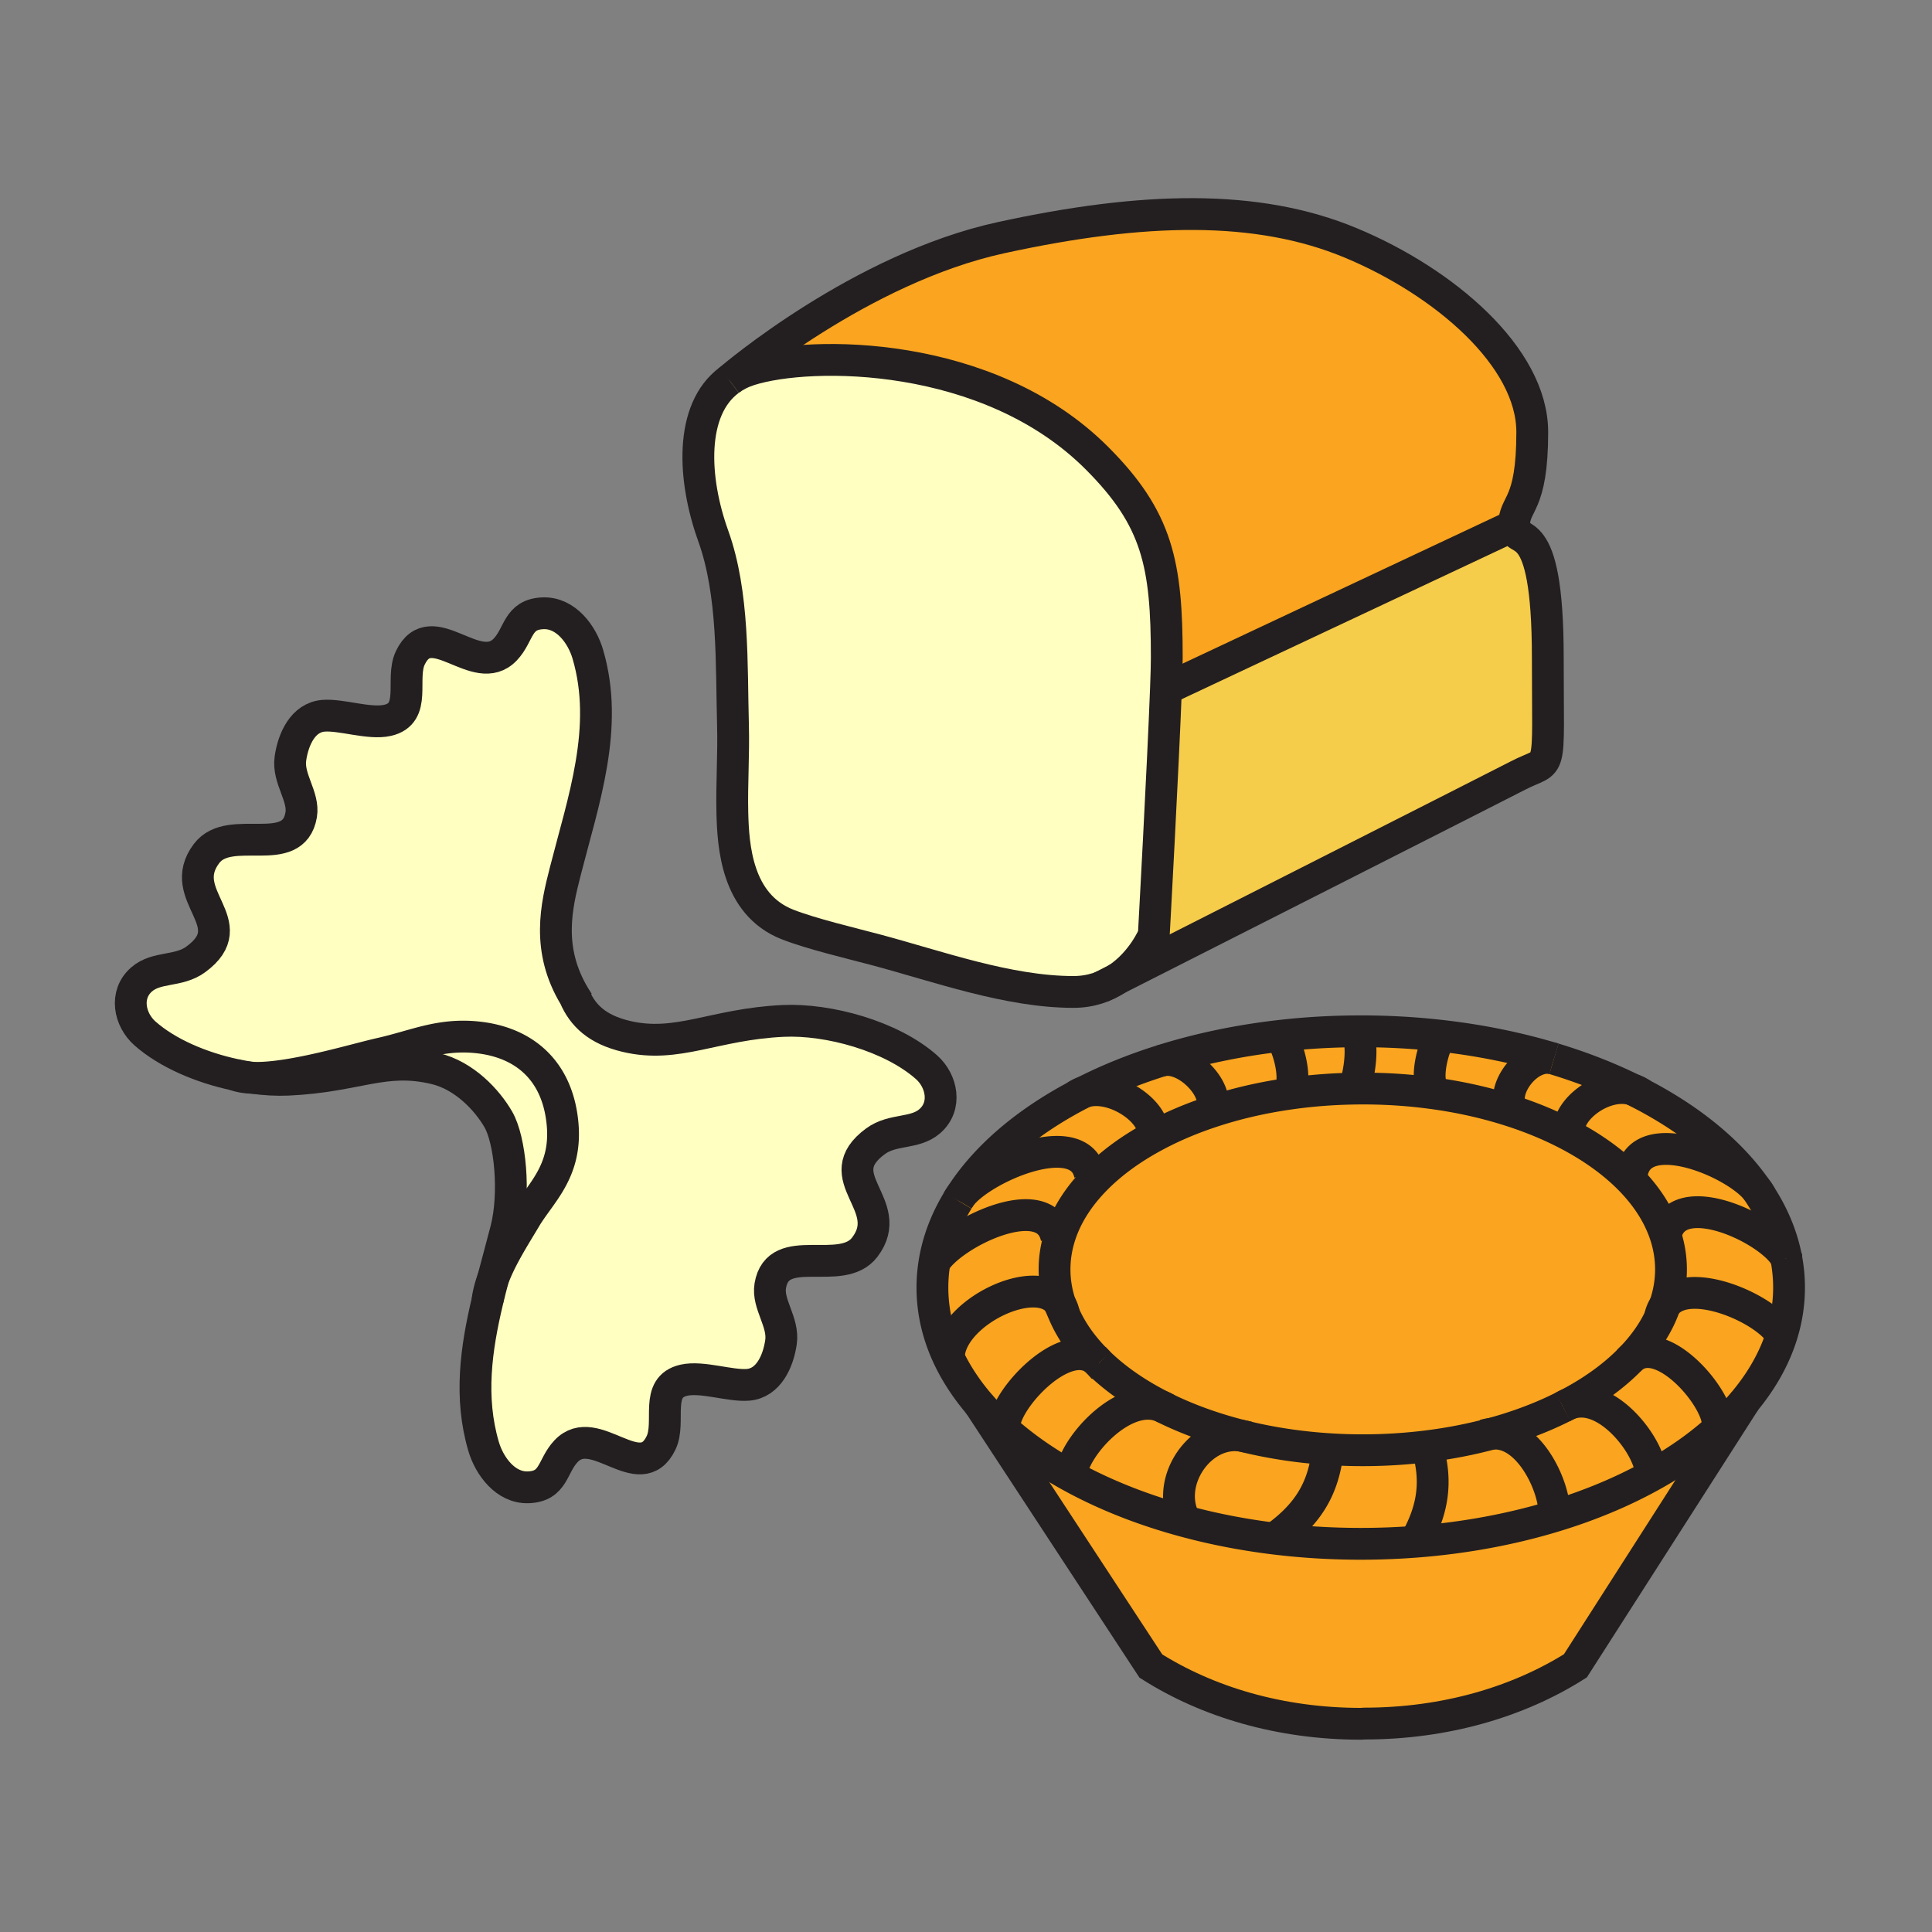 <svg xmlns="http://www.w3.org/2000/svg" width="850.394" height="850.394" viewBox="0 0 850.394 850.394" overflow="visible"><rect x="0" y="0" width="850.394" height="850.394" fill="#808080" stroke="none"/><path d="M684.15 667.37c15.569-4.72 29.89-10.71 42.6-17.74 11.29-6.21 21.3-13.25 29.78-20.96 4.27-3.88 8.149-7.93 11.6-12.13l.01.01-74.71 116.68c-25.069 15.85-57.22 25.42-92.84 25.42l-1.479.1c-35.641 0-67.49-9.57-92.551-25.43l-75.63-115.37a117.6 117.6 0 0 0 10.65 10.91c8.52 7.72 18.58 14.77 29.92 20.979 14.79 8.13 31.75 14.86 50.31 19.84 12.44 3.351 25.591 5.91 39.29 7.58 12.221 1.49 24.881 2.271 37.841 2.271 8.109 0 16.09-.311 23.93-.9 21.809-1.65 42.449-5.54 61.279-11.26zM786.24 553.8a68.874 68.874 0 0 1 1.229 12.94c0 7.229-1.14 14.3-3.31 21.149l-.021-.01c-5.68-11.37-41.42-27.42-51.359-13.2 1.79-5.149 2.729-10.479 2.729-15.939 0-5.101-.819-10.08-2.38-14.91 4.62-22.68 46.83-2.54 53.11 9.96v.01z" fill="#faa41f"/><path d="M774.75 525.94c5.72 8.8 9.64 18.14 11.49 27.85-6.28-12.5-48.49-32.64-53.11-9.96-3.17-9.82-9.41-19.01-18.12-27.19l3.391-.6c4.3-21.39 44.79-4.83 54.85 7.64.519.75 1.019 1.5 1.499 2.26zM768.13 616.54c-3.45 4.2-7.33 8.25-11.6 12.13l-.44-1.3c.72-11.58-24.689-41.44-38.14-29.45 6.899-7.13 11.97-14.95 14.83-23.24 9.939-14.22 45.68 1.83 51.359 13.2l.021.01c-3.2 10.09-8.65 19.71-16.03 28.65z" fill="#faa41f"/><path d="M773.25 523.68c-10.06-12.47-50.55-29.029-54.85-7.64l-3.391.6c-6.71-6.31-14.88-12.02-24.229-16.979-2.511-10.74 15.479-23.99 27.93-20.03 1.31.64 2.6 1.29 3.88 1.96 21.92 11.399 39.39 25.779 50.66 42.089zM756.53 628.67c-8.48 7.71-18.49 14.75-29.78 20.96l-.1-.18c.71-11.45-19.55-38.52-36.6-31.27 11.08-5.779 20.54-12.63 27.9-20.26 13.45-11.99 38.859 17.87 38.14 29.45l.44 1.3z" fill="#faa41f"/><path d="M726.65 649.45l.1.18c-12.71 7.03-27.03 13.021-42.6 17.74.77-12.51-11.261-38-27.66-36.28 11.46-3.1 22.05-7.1 31.52-11.859.021-.011.05-.03.07-.04.66-.32 1.32-.66 1.97-1.011 17.05-7.25 37.31 19.82 36.6 31.27zM584.47 637.83l-.02.27c-1.75 17.15-8.83 28.53-23.32 38.891l-.03.27c-13.699-1.67-26.85-4.229-39.29-7.58l.011-.02c-9.66-17.101 6.609-40.771 25.029-37.62 11.78 2.939 24.41 4.919 37.62 5.789z" fill="#faa41f"/><path d="M546.85 632.04c-18.42-3.15-34.689 20.52-25.029 37.62l-.011.02c-18.56-4.979-35.52-11.71-50.31-19.84.03-11.689 22.79-37.689 39.79-30.8.74.38 1.49.75 2.24 1.12 10.01 4.84 21.21 8.86 33.32 11.88z" fill="#faa41f"/><path d="M546.85 632.04c-18.42-3.15-34.689 20.52-25.029 37.62l-.011.02c-18.56-4.979-35.52-11.71-50.31-19.84.03-11.689 22.79-37.689 39.79-30.8.74.38 1.49.75 2.24 1.12 10.01 4.84 21.21 8.86 33.32 11.88z" fill="#faa41f"/><path d="M584.47 637.83l-.02.27c-1.75 17.15-8.83 28.53-23.32 38.891l-.03.27c-13.699-1.67-26.85-4.229-39.29-7.58l.011-.02c-9.66-17.101 6.609-40.771 25.029-37.62 11.78 2.939 24.41 4.919 37.62 5.789zM726.65 649.45l.1.18c-12.71 7.03-27.03 13.021-42.6 17.74.77-12.51-11.261-38-27.66-36.28 11.46-3.1 22.05-7.1 31.52-11.859.021-.011.05-.03.07-.04.66-.32 1.32-.66 1.97-1.011 17.05-7.25 37.31 19.82 36.6 31.27z" fill="#faa41f"/><path d="M756.53 628.67c-8.48 7.71-18.49 14.75-29.78 20.96l-.1-.18c.71-11.45-19.55-38.52-36.6-31.27 11.08-5.779 20.54-12.63 27.9-20.26 13.45-11.99 38.859 17.87 38.14 29.45l.44 1.3zM773.25 523.68c-10.06-12.47-50.55-29.029-54.85-7.64l-3.391.6c-6.71-6.31-14.88-12.02-24.229-16.979-2.511-10.74 15.479-23.99 27.93-20.03 1.31.64 2.6 1.29 3.88 1.96 21.92 11.399 39.39 25.779 50.66 42.089z" fill="#faa41f"/><path d="M768.13 616.54c-3.45 4.2-7.33 8.25-11.6 12.13l-.44-1.3c.72-11.58-24.689-41.44-38.14-29.45 6.899-7.13 11.97-14.95 14.83-23.24 9.939-14.22 45.68 1.83 51.359 13.2l.021.01c-3.2 10.09-8.65 19.71-16.03 28.65zM774.75 525.94c5.72 8.8 9.64 18.14 11.49 27.85-6.28-12.5-48.49-32.64-53.11-9.96-3.17-9.82-9.41-19.01-18.12-27.19l3.391-.6c4.3-21.39 44.79-4.83 54.85 7.64.519.75 1.019 1.5 1.499 2.26z" fill="#faa41f"/><path d="M786.24 553.8a68.874 68.874 0 0 1 1.229 12.94c0 7.229-1.14 14.3-3.31 21.149l-.021-.01c-5.68-11.37-41.42-27.42-51.359-13.2 1.79-5.149 2.729-10.479 2.729-15.939 0-5.101-.819-10.08-2.38-14.91 4.62-22.68 46.83-2.54 53.11 9.96v.01zM482.59 598.81c-13.58-11.88-41.229 17.921-40.51 29.49l-.5.561a117.47 117.47 0 0 1-10.65-10.91c-5.479-6.431-9.97-13.22-13.34-20.29l.04-.021c0-19.819 39.561-38.909 49.061-23.56.479 1.47 1.04 2.92 1.67 4.36 3.139 7.24 7.969 14.08 14.229 20.37z" fill="#faa41f"/><path d="M465.06 544.81l1.091.32a48.045 48.045 0 0 0-1.98 13.61c0 5.25.87 10.38 2.521 15.34-9.5-15.35-49.061 3.74-49.061 23.56l-.04.021c-4.67-9.82-7.17-20.2-7.17-30.92 0-3.721.3-7.4.89-11.021 7.109-12.59 49.239-33.38 53.749-10.91zM483.77 599.98c7.421 7.18 16.73 13.609 27.521 19.06-17-6.89-39.76 19.11-39.79 30.8-11.34-6.21-21.4-13.26-29.92-20.979l.5-.561c-.72-11.569 26.93-41.37 40.51-29.49.36.36.72.73 1.101 1.08.028.03.048.06.078.09z" fill="#faa41f"/><path d="M479.76 516.97l2.38 2.141c-7.76 7.92-13.26 16.689-15.989 26.02l-1.091-.32c-4.51-22.47-46.64-1.68-53.75 10.91 1.54-9.51 5.05-18.67 10.3-27.34.02-.04.04-.07.06-.11.3-.489.61-.989.93-1.489 0-.021.02-.04.03-.05 9.19-12.662 52.76-31.562 57.13-9.762z" fill="#faa41f"/><path d="M477.06 480.7c12.73-4.36 32.721 8.939 30.37 19.76-9.93 5.41-18.479 11.7-25.29 18.65l-2.38-2.141c-4.37-21.8-47.939-2.899-57.13 9.761 10.851-17.11 28.46-32.24 50.89-44.2 1.17-.63 2.35-1.24 3.54-1.83z" fill="#faa41f"/><path d="M511.05 466.93c11.34-3.09 26.98 14.021 21.71 22.011l.17.529c-9.229 3.07-17.779 6.761-25.5 10.99 2.351-10.82-17.64-24.12-30.37-19.76 10.42-5.31 21.81-9.93 33.99-13.77z" fill="#faa41f"/><path d="M532.76 488.94c5.271-7.99-10.37-25.101-21.71-22.011 16.36-5.18 34.141-8.939 52.9-11.04l.1.88c3.54 5.261 6.46 18.131 3.8 22.811l.25 1.75c-12.489 1.74-24.3 4.51-35.17 8.14l-.17-.53z" fill="#faa41f"/><path d="M597.36 453.95c2.489 5.87 1.42 14.89 0 20.89l.04 4.311c-10.08.1-19.881.84-29.301 2.18l-.25-1.75c2.66-4.68-.26-17.55-3.8-22.811l-.1-.88a308.49 308.49 0 0 1 33.411-1.94z" fill="#faa41f"/><path d="M597.36 474.84c1.42-6 2.489-15.02 0-20.89.52-.01 1.05-.01 1.58-.01 12.01 0 23.76.67 35.14 1.96-3.521 5.3-6.42 18.09-3.771 22.75l-.31 2.46c-9.7-1.301-19.8-1.98-30.17-1.98-.811 0-1.62 0-2.43.021l-.039-4.311zM628.13 636.6c4.58 15.21 2.811 27.801-5.26 42.03-7.84.59-15.82.9-23.93.9-12.96 0-25.62-.78-37.841-2.271l.03-.27c14.49-10.36 21.57-21.74 23.32-38.891l.02-.27c5.04.34 10.17.51 15.36.51 9.711.002 19.171-.598 28.301-1.738z" fill="#faa41f"/><path d="M683.88 466.01c-11.33-3.12-23.74 13.99-18.47 22.01l-.3.921c-10.88-3.521-22.67-6.181-35.11-7.83l.31-2.46c-2.649-4.66.25-17.45 3.771-22.75 17.589 1.979 34.309 5.419 49.799 10.109zM656.49 631.09c16.399-1.72 28.43 23.771 27.66 36.28-18.83 5.72-39.471 9.61-61.28 11.26 8.07-14.229 9.84-26.82 5.26-42.03 9.9-1.23 19.39-3.09 28.36-5.51z" fill="#faa41f"/><path d="M718.71 479.63c-12.45-3.96-30.44 9.29-27.93 20.03-7.79-4.13-16.4-7.74-25.67-10.72l.3-.921c-5.271-8.02 7.14-25.13 18.47-22.01.03.01.07.021.101.03 12.429 3.761 24.069 8.331 34.729 13.591z" fill="#faa41f"/><path d="M732.78 574.68c-2.86 8.29-7.931 16.11-14.83 23.24-7.36 7.63-16.82 14.48-27.9 20.26-.66.29-1.319.62-1.97 1.011-.021.01-.05.029-.07.04-9.47 4.76-20.06 8.76-31.52 11.859-8.971 2.42-18.46 4.28-28.36 5.51a228.349 228.349 0 0 1-28.3 1.74c-5.19 0-10.32-.17-15.36-.51-13.21-.87-25.84-2.85-37.62-5.79-12.109-3.021-23.31-7.04-33.319-11.88-.73-.44-1.48-.811-2.24-1.12-10.79-5.45-20.1-11.88-27.521-19.06-.029-.03-.05-.061-.079-.091a11.27 11.27 0 0 0-1.101-1.08c-6.26-6.29-11.09-13.13-14.229-20.369-.341-1.69-.91-3.131-1.67-4.36-1.65-4.96-2.521-10.09-2.521-15.34 0-4.641.68-9.19 1.98-13.61 2.729-9.33 8.229-18.1 15.989-26.02 6.811-6.95 15.36-13.24 25.29-18.65 7.721-4.229 16.271-7.92 25.5-10.99 10.87-3.63 22.681-6.399 35.17-8.14 9.42-1.34 19.221-2.08 29.301-2.18.81-.021 1.619-.021 2.43-.021 10.37 0 20.47.68 30.17 1.98 12.44 1.649 24.23 4.31 35.11 7.83 9.27 2.979 17.88 6.59 25.67 10.72 9.35 4.96 17.52 10.67 24.229 16.979 8.71 8.181 14.95 17.37 18.12 27.19 1.561 4.83 2.38 9.81 2.38 14.91.001 5.462-.939 10.792-2.729 15.942zM674.44 190.19c0 33.09-7.99 30.81-7.99 41.07l-152.94 71.88-.3-.01c.23-6.11.36-10.89.36-13.68 0-41.07-3.99-61.04-30.801-87.85-47.619-47.63-126.06-47.34-152.879-38.79-3.37 1.08-6.31 2.59-8.85 4.46 1.74-1.48 57.75-49.16 119.52-62.64 62.74-13.69 112.94-14.83 154 2.29 41.08 17.1 79.88 50.19 79.88 83.27z" fill="#faa41f"/><path d="M681.28 289.45c0 53.62 2.279 43.92-13.12 51.91-8.83 4.57-143.94 73.04-176.47 89.52 11.279-7.41 16.17-19.36 16.17-19.36s4.1-74.52 5.35-108.39l.3.01 152.94-71.88c0 10.27 14.83-6.84 14.83 58.19z" fill="#f6cc4b"/><path d="M491.69 430.88c-5.061 3.33-11.41 5.74-19.19 5.74-28.77 0-59.64-11.27-87.14-18.6-10.79-2.87-28.2-6.97-38.75-11.11-22.42-8.82-23.9-34.68-24.26-49.17-.3-12.71.63-25.73.28-38.57-.73-26.74.48-57.81-8.71-83.34-8.96-24.91-10.54-55.49 7.08-68.52l.04-.04c2.54-1.87 5.48-3.38 8.85-4.46 26.82-8.55 105.26-8.84 152.879 38.79 26.811 26.81 30.801 46.78 30.801 87.85 0 2.79-.13 7.57-.36 13.68-1.25 33.87-5.35 108.39-5.35 108.39s-4.89 11.95-16.17 19.36zM222.78 541.16c4.07-16.05 1.78-39.34-3.42-48.4-4.95-8.59-15-19.37-27.86-22.43-22.61-5.36-34.03 3.49-64.68 4.91-4.88.229-10.23-.061-15.75-.83 16.69.64 45.26-8.17 56.53-10.68 15.01-3.36 25.71-8.74 42.01-7.181 21.83 2.101 36.06 15.42 38.04 38.47 1.78 20.881-9.84 30.11-16.51 41.4-4.53 7.66-10.7 17.12-14.16 26.57 1.92-7.339 3.96-14.619 5.8-21.829z" fill="#ffffc2"/><path d="M103.41 473.07c-14.7-3.12-29.68-9.42-39.62-18.21-6.84-6.061-9.09-17.17-1.42-23.79 6.65-5.74 16.19-3.21 23.79-8.771 21.84-15.95-9.41-27.94 4.78-46.65 10.28-13.54 38.25 3.11 41.63-17.01 1.36-8.06-6.01-15.94-4.74-24.74 1.22-8.62 5.55-18.09 14.5-18.84 7.81-.66 20.2 3.83 28.22 2.02 13.19-2.98 5.59-18.27 10.08-27.57 9.29-19.31 29.18 9.7 41.79-3.65 6.24-6.6 5.21-15.51 16.66-15.92 10-.34 17.11 9.3 19.66 18.03 9.5 32.26-2.01 64.52-9.9 95.48-3.94 15.39-8.52 34.32 4.1 55.229 3.6 8.33 9.93 14.471 22.66 17.49 22.64 5.37 38.53-5.39 69.16-6.8 19.9-.92 47.58 6.68 63.05 20.37 6.82 6.05 9.07 17.17 1.41 23.79-6.64 5.729-16.19 3.21-23.8 8.77-21.82 15.96 9.43 27.94-4.77 46.65-10.29 13.53-38.24-3.12-41.61 17-1.36 8.08 5.98 15.95 4.73 24.75-1.23 8.609-5.56 18.1-14.51 18.84-7.82.65-20.21-3.84-28.23-2.03-13.19 2.99-5.58 18.29-10.07 27.601-9.28 19.29-29.17-9.721-41.79 3.63-6.25 6.59-5.21 15.52-16.66 15.92-9.99.35-17.1-9.32-19.66-18.021-6.32-21.51-3.31-43 1.73-64.109.76-3.19 1.57-6.37 2.4-9.54 3.46-9.45 9.63-18.91 14.16-26.57 6.67-11.29 18.29-20.52 16.51-41.4-1.98-23.05-16.21-36.369-38.04-38.47-16.3-1.56-27 3.82-42.01 7.181-11.27 2.51-39.84 11.319-56.53 10.68-2.53-.34-5.09-.79-7.66-1.34z" fill="#ffffc2"/><g fill="none" stroke="#231f20" stroke-width="14"><path d="M321.04 167.27c2.54-1.87 5.48-3.38 8.85-4.46 26.82-8.55 105.26-8.84 152.879 38.79 26.811 26.81 30.801 46.78 30.801 87.85 0 2.79-.13 7.57-.36 13.68-1.25 33.87-5.35 108.39-5.35 108.39s-4.891 11.95-16.17 19.36c-5.061 3.33-11.41 5.74-19.19 5.74-28.77 0-59.64-11.27-87.14-18.6-10.79-2.87-28.2-6.97-38.75-11.11-22.42-8.82-23.9-34.68-24.26-49.17-.3-12.71.63-25.73.28-38.57-.73-26.74.48-57.81-8.71-83.34-8.96-24.91-10.54-55.49 7.08-68.52"/><path d="M321 167.31l.04-.04c1.74-1.48 57.75-49.16 119.52-62.64 62.74-13.69 112.94-14.83 154 2.29 41.08 17.1 79.881 50.19 79.881 83.27 0 33.09-7.99 30.81-7.99 41.07 0 10.27 14.83-6.84 14.83 58.19 0 53.62 2.279 43.92-13.12 51.91-8.83 4.57-143.94 73.04-176.47 89.52-4.48 2.28-7.011 3.561-7.011 3.561M666.45 231.26l-152.94 71.88M254.64 441.36c-.6-.9-1.17-1.79-1.7-2.681-12.62-20.91-8.04-39.84-4.1-55.229 7.89-30.96 19.4-63.22 9.9-95.48-2.55-8.73-9.66-18.37-19.66-18.03-11.45.41-10.42 9.32-16.66 15.92-12.61 13.35-32.5-15.66-41.79 3.65-4.49 9.3 3.11 24.59-10.08 27.57-8.02 1.81-20.41-2.68-28.22-2.02-8.95.75-13.28 10.22-14.5 18.84-1.27 8.8 6.1 16.68 4.74 24.74-3.38 20.12-31.35 3.47-41.63 17.01-14.19 18.71 17.06 30.7-4.78 46.65-7.6 5.561-17.14 3.03-23.79 8.771-7.67 6.62-5.42 17.729 1.42 23.79 9.94 8.79 24.92 15.09 39.62 18.21 2.57.55 5.13 1 7.66 1.34 5.52.77 10.87 1.06 15.75.83 30.65-1.42 42.07-10.271 64.68-4.91 12.86 3.06 22.91 13.84 27.86 22.43 5.2 9.061 7.49 32.351 3.42 48.4-1.84 7.21-3.88 14.49-5.8 21.83-.83 3.17-1.64 6.35-2.4 9.54-5.04 21.109-8.05 42.6-1.73 64.109 2.56 8.7 9.67 18.37 19.66 18.021 11.45-.4 10.41-9.33 16.66-15.92 12.62-13.351 32.51 15.66 41.79-3.63 4.49-9.311-3.12-24.61 10.07-27.601 8.02-1.81 20.41 2.681 28.23 2.03 8.95-.74 13.28-10.23 14.51-18.84 1.25-8.8-6.09-16.67-4.73-24.75 3.37-20.12 31.32-3.47 41.61-17 14.2-18.71-17.05-30.69 4.77-46.65 7.61-5.56 17.16-3.04 23.8-8.77 7.66-6.62 5.41-17.74-1.41-23.79-15.47-13.69-43.15-21.29-63.05-20.37-30.63 1.41-46.52 12.17-69.16 6.8-12.73-3.02-19.06-9.16-22.66-17.49-.04-.069-.07-.149-.1-.22"/><path d="M103.3 473.03c.04.01.07.029.11.04 2.05.81 4.67 1.229 7.66 1.34 16.69.64 45.26-8.17 56.53-10.68 15.01-3.36 25.71-8.74 42.01-7.181 21.83 2.101 36.06 15.42 38.04 38.47 1.78 20.881-9.84 30.11-16.51 41.4-4.53 7.66-10.7 17.12-14.16 26.57-1.17 3.2-2.03 6.41-2.4 9.54M483.69 599.89c-.381-.35-.74-.72-1.101-1.08-6.26-6.29-11.09-13.13-14.229-20.369a48.324 48.324 0 0 1-1.67-4.36c-1.65-4.96-2.521-10.09-2.521-15.34 0-4.641.68-9.19 1.98-13.61 2.729-9.33 8.229-18.1 15.989-26.02 6.811-6.95 15.36-13.24 25.29-18.65 7.721-4.229 16.271-7.92 25.5-10.99 10.87-3.63 22.681-6.399 35.17-8.14 9.42-1.34 19.221-2.08 29.301-2.18.81-.021 1.619-.021 2.43-.021 10.37 0 20.47.68 30.17 1.98 12.44 1.649 24.23 4.31 35.11 7.83 9.27 2.979 17.88 6.59 25.67 10.72 9.35 4.96 17.52 10.67 24.229 16.979 8.71 8.181 14.95 17.37 18.12 27.19 1.561 4.83 2.38 9.81 2.38 14.91 0 5.46-.939 10.79-2.729 15.939-2.86 8.29-7.931 16.11-14.83 23.24-7.36 7.63-16.82 14.48-27.9 20.26-.649.351-1.31.69-1.97 1.011M688.01 619.23c-9.47 4.76-20.06 8.76-31.52 11.859-8.971 2.42-18.46 4.28-28.36 5.51a228.349 228.349 0 0 1-28.3 1.74c-5.19 0-10.32-.17-15.36-.51-13.21-.87-25.84-2.85-37.62-5.79-12.109-3.021-23.31-7.04-33.319-11.88-.75-.37-1.5-.74-2.24-1.12-10.79-5.45-20.1-11.88-27.521-19.06M683.98 466.04c12.43 3.76 24.069 8.33 34.729 13.59 1.31.64 2.6 1.29 3.88 1.96 21.92 11.4 39.391 25.78 50.66 42.09.52.75 1.02 1.5 1.5 2.261 5.72 8.8 9.64 18.14 11.49 27.85"/><path d="M422.63 526.73c10.851-17.11 28.46-32.24 50.89-44.2 1.171-.63 2.351-1.24 3.54-1.83 10.421-5.311 21.811-9.931 33.99-13.771 16.36-5.18 34.141-8.939 52.9-11.04 10.84-1.229 22-1.89 33.41-1.939.52-.01 1.05-.01 1.58-.01 12.01 0 23.76.67 35.14 1.96 17.59 1.979 34.31 5.42 49.8 10.109M421.67 528.27c.3-.489.61-.989.93-1.489M786.24 553.8a68.874 68.874 0 0 1 1.229 12.94c0 7.229-1.14 14.3-3.31 21.149-3.2 10.091-8.65 19.71-16.03 28.65-3.45 4.2-7.33 8.25-11.6 12.13-8.48 7.71-18.49 14.75-29.78 20.96-12.71 7.03-27.03 13.021-42.6 17.74-18.83 5.72-39.471 9.61-61.28 11.26-7.84.59-15.82.9-23.93.9-12.96 0-25.62-.78-37.841-2.271-13.699-1.67-26.85-4.229-39.29-7.58-18.56-4.979-35.52-11.71-50.31-19.84-11.34-6.21-21.4-13.26-29.92-20.979a117.47 117.47 0 0 1-10.65-10.91c-5.479-6.431-9.97-13.22-13.34-20.29-4.67-9.82-7.17-20.2-7.17-30.92 0-3.721.3-7.4.89-11.021 1.54-9.51 5.05-18.67 10.3-27.34M718.4 516.04c4.3-21.39 44.79-4.83 54.85 7.64.62.771 1.13 1.53 1.5 2.261.02.029.04.06.05.09"/><path d="M733.12 543.88c0-.02.01-.03.01-.05 4.62-22.68 46.83-2.54 53.11 9.96v.01M730.62 579.94c.42-2.091 1.16-3.83 2.16-5.261 9.939-14.22 45.68 1.83 51.359 13.2M716.83 599.05c.36-.41.74-.79 1.12-1.13 13.45-11.99 38.859 17.87 38.14 29.45M688.01 619.23c.021-.011.05-.03.07-.04.65-.391 1.31-.721 1.97-1.011 17.05-7.25 37.311 19.82 36.601 31.271M653.43 631.72a15.877 15.877 0 0 1 3.061-.63c16.399-1.72 28.43 23.771 27.66 36.28-.07 1.12-.24 2.13-.521 3.01M690.78 499.66c-2.511-10.74 15.479-23.99 27.93-20.03 1.37.43 2.68 1.08 3.88 1.96M665.41 488.02c-5.271-8.02 7.14-25.13 18.47-22.01.03.01.07.021.101.03M634.12 455.84c-.01.021-.03.04-.04.061-3.521 5.3-6.42 18.09-3.771 22.75M627.69 635.17c.149.48.3.95.439 1.43 4.58 15.21 2.811 27.801-5.26 42.03-.29.51-.58 1.021-.89 1.54M584.45 638.1c-1.75 17.15-8.83 28.53-23.32 38.891M479.76 516.97c-4.37-21.8-47.939-2.899-57.13 9.761-.01.01-.03.029-.03.05-.37.51-.68 1-.93 1.489-.02.04-.04.07-.06.11M465.06 544.81c-4.51-22.47-46.64-1.68-53.75 10.91-.09.16-.18.33-.26.49M468.36 578.44c-.341-1.69-.91-3.131-1.67-4.36-9.5-15.35-49.061 3.74-49.061 23.56M483.77 599.98c-.029-.03-.05-.061-.079-.091a11.27 11.27 0 0 0-1.101-1.08c-13.58-11.88-41.229 17.921-40.51 29.49M513.53 620.16c-.73-.44-1.48-.811-2.24-1.12-17-6.89-39.76 19.11-39.79 30.8 0 .18.01.36.02.54M549.46 632.66c-.87-.271-1.74-.48-2.61-.62-18.42-3.15-34.689 20.52-25.029 37.62M507.4 500.58l.029-.12c2.351-10.82-17.64-24.12-30.37-19.76-1.26.43-2.449 1.03-3.54 1.83M532.76 488.94c5.271-7.99-10.37-25.101-21.71-22.011l-.12.03M564.05 456.77c3.54 5.261 6.46 18.131 3.8 22.811M597.36 453.94v.01c2.489 5.87 1.42 14.89 0 20.89"/><path d="M768.14 616.55l-74.71 116.68c-25.069 15.85-57.22 25.42-92.84 25.42l-1.479.1c-35.641 0-67.49-9.57-92.551-25.43l-75.63-115.37-.149-.23"/></g><path fill="none" d="M0 0h850.394v850.394H0z"/></svg>